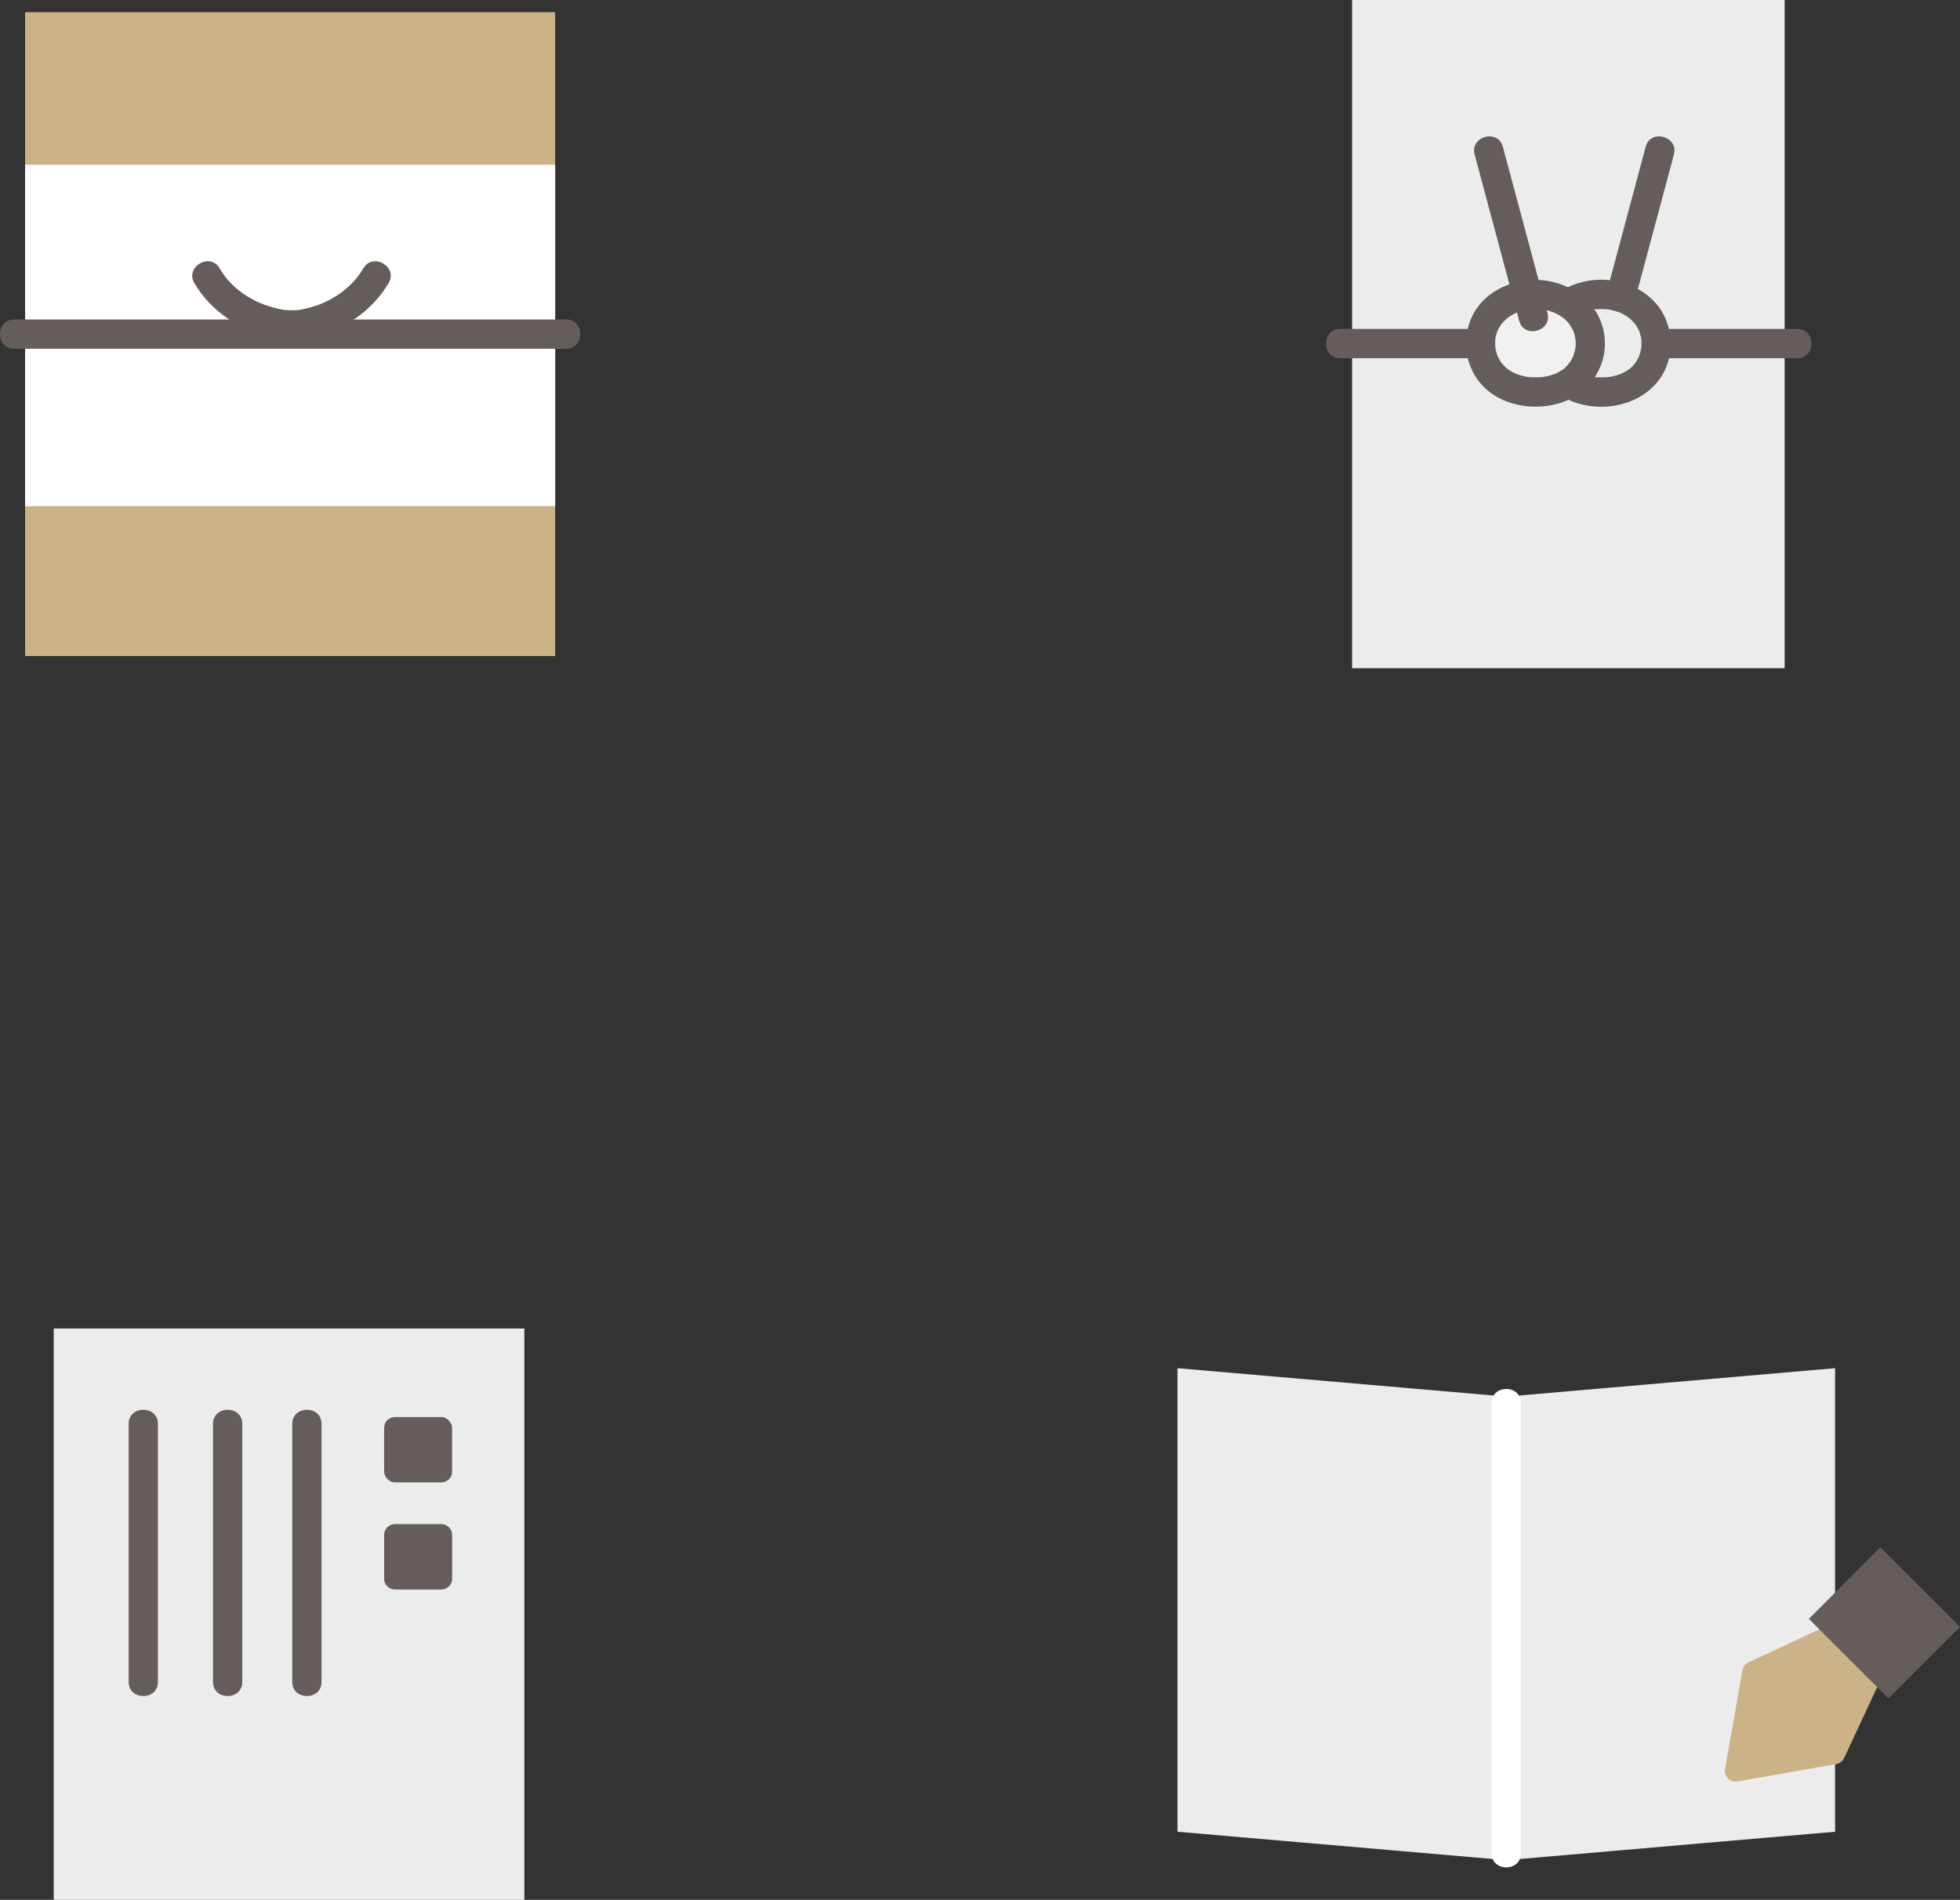 <?xml version="1.0" encoding="UTF-8"?><svg id="b" xmlns="http://www.w3.org/2000/svg" width="321.476" height="311.677" viewBox="0 0 321.476 311.677"><rect x="0" y="0" width="321.476" height="311.677" fill="#333333" stroke="none"/><defs><style>.d{fill:#fff;}.e{fill:#ccb287;}.f{fill:#ececec;}.g{fill:#645d5c;}.h{fill:#f1f1f1;}</style></defs><g id="c"><rect class="f" x="221.771" width="70.939" height="109.625"/><path class="g" d="M269.924,24.072c-2.081,7.795-4.172,15.587-6.26,23.38-.8,2.987,3.829,4.262,4.629,1.276,2.088-7.793,4.179-15.585,6.26-23.38.798-2.988-3.831-4.262-4.629-1.276h0Z"/><path class="g" d="M219.802,58.764c7.646,0,15.291,0,22.937,0,3.089,0,3.094-4.8,0-4.8-7.646,0-15.291,0-22.937,0-3.089,0-3.094,4.8,0,4.8h0Z"/><path class="g" d="M271.717,58.764h23.086c3.089,0,3.094-4.8,0-4.8h-23.086c-3.089,0-3.094,4.8,0,4.8h0Z"/><path class="g" d="M256.051,64.945c5.174,3.157,12.953,2.121,16.39-3.094,1.895-2.874,2.042-6.679.647-9.774-1.236-2.742-3.785-4.704-6.61-5.603-3.42-1.089-7.426-.644-10.467,1.276-1.095.691-1.531,2.138-.861,3.284.639,1.092,2.183,1.556,3.284.861,1.033-.652,1.543-.849,2.775-1.086.416-.08.234-.055.57-.075.281-.017.562-.031.844-.031.306,0,.611.013.916.038.127.01.256.02.382.037-.328-.044.108.029.227.053.513.104,1.008.254,1.501.428.403.142-.095-.075.276.125.265.143.532.279.788.439.187.118.371.241.548.374-.344-.257.172.165.264.252.156.147.303.302.449.458.034.036.317.371.168.184-.118-.148.156.228.182.267.168.255.315.519.457.79-.009-.017.164.368.091.189-.073-.181.072.219.066.199.206.689.269.88.291,1.43.025.651.002.962-.081,1.371-.06.294-.135.586-.228.872-.039.12-.081.24-.127.358-.152.381.248-.397-.117.225-.126.214-.247.429-.378.64-.005.007-.235.343-.089.142.15-.206-.11.133-.148.175-.138.155-.279.306-.428.45-.075.072-.156.139-.229.213-.443.451.203-.127-.088.086-.381.278-.787.502-1.201.725-.378.204.164-.03-.25.113-.293.101-.584.202-.884.282-.311.083-.625.148-.942.205-.003,0-.402.053-.174.028.194-.022-.27.018-.313.022-.675.049-1.351.041-2.025-.017-.521-.045-.269-.034-.158-.016-.172-.027-.343-.061-.513-.098-.332-.072-.66-.159-.983-.264-.118-.039-.235-.081-.352-.123-.383-.137.258.128-.104-.04-.326-.151-.637-.325-.943-.512-1.107-.675-2.638-.242-3.284.861-.667,1.14-.249,2.607.861,3.284h0Z"/><path class="h" d="M251.827,48.303c-5.319,0-8.999,3.541-8.999,7.682v.076c.04,4.594,3.786,7.751,9.001,7.751,3.31,0,5.922-1.19,7.455-3.16.998-1.269,1.544-2.861,1.544-4.667,0-1.655-.583-3.206-1.616-4.474-1.571-1.93-4.185-3.208-7.385-3.208Z"/><path class="g" d="M251.827,45.903c-4.247.051-8.597,2.116-10.435,6.123-1.734,3.781-1.035,8.391,1.909,11.383,3.091,3.141,8.085,3.958,12.23,2.815,4.716-1.301,8.037-5.63,7.674-10.593-.435-5.942-5.723-9.655-11.377-9.728-3.09-.04-3.091,4.76,0,4.8,1.565.02,2.908.351,4.203,1.193.459.298.835.608,1.335,1.229-.167-.208.119.17.121.173.133.204.26.41.376.624.206.381.318.687.44,1.185.341,1.387.061,2.935-.702,4.16-.183.295-.767.97-1.073,1.219-.294.239-1.276.785-1.53.872-.685.235-1.517.449-1.996.492s-.957.061-1.436.051c-.173-.004-.347-.011-.52-.022,0,0-.781-.082-.369-.024-.711-.101-1.413-.294-2.084-.549.385.146-.067-.03-.161-.079-.167-.086-.334-.169-.497-.263-.128-.074-.255-.151-.379-.231-.033-.022-.597-.438-.223-.138-.252-.202-.49-.424-.713-.658-.124-.129-.242-.263-.357-.399.067.079.23.355-.012-.025-.174-.273-.336-.546-.496-.828-.057-.101-.236-.538-.071-.118-.081-.205-.151-.414-.213-.624-.085-.288-.148-.581-.204-.875.084.444-.007-.047-.013-.166-.01-.198-.024-.395-.026-.594-.002-.25.013-.498.03-.747-.032.47-.004.001.025-.126.049-.214.095-.427.157-.638.051-.175.111-.346.172-.517-.14.39.051-.105.112-.223.168-.325.362-.635.572-.934-.228.325-.022.024.033-.037.15-.166.296-.334.455-.491.134-.133.274-.257.415-.383.085-.075.173-.148.262-.218-.151.12-.159.132-.023.034.362-.242.732-.446,1.115-.653.046-.025.414-.185.09-.052.227-.094.464-.174.699-.246,1.043-.323,1.472-.36,2.485-.372,3.087-.037,3.095-4.837,0-4.8Z"/><path class="g" d="M253.808,51.361c-2.437-9.096-4.875-18.192-7.312-27.288-.799-2.981-5.43-1.716-4.629,1.276,2.437,9.096,4.875,18.192,7.312,27.288.799,2.981,5.43,1.716,4.629-1.276h0Z"/><polyline class="e" points="4.117 20.004 4.117 107.625 91.057 107.625 91.057 2 4.117 2 4.117 20.004"/><path class="d" d="M4.117,83.034h86.94V27.031H4.117v56.004Z"/><path class="g" d="M2.318,57.212h90.538c3.089,0,3.094-4.8,0-4.8H2.318c-3.089,0-3.094,4.8,0,4.8h0Z"/><path class="g" d="M31.872,46.438c2.707,4.647,7.602,7.862,12.844,8.922,4.055.82,8.1-.101,11.733-2.011,3.016-1.586,5.558-3.979,7.294-6.911,1.578-2.664-2.57-5.081-4.145-2.423-1.52,2.566-3.806,4.436-6.515,5.652-.88.395-2.115.784-3.198,1.017-.286.062-.573.112-.862.162-.594.102.379-.025-.133.013-.384.028-.762.041-1.147.039-.367-.002-.725-.02-1.091-.049-.177-.02-.121-.011.168.027-.135-.02-.269-.041-.403-.064-.253-.049-.506-.095-.757-.151-1.06-.237-2.32-.643-3.168-1.025-2.692-1.211-4.98-3.055-6.475-5.62-1.554-2.668-5.704-.254-4.145,2.423h0Z"/><path class="f" d="M8.813,311.677c0-35.685,0-58.045,0-93.73,38.458,0,77.191,0,77.191,0v93.73H8.813Z"/><rect class="g" x="63.004" y="232.475" width="11.153" height="10.719" rx="1.762" ry="1.762"/><path class="g" d="M64.77,250.042h7.623c.974,0,1.765.791,1.765,1.765v7.191c0,.972-.79,1.762-1.762,1.762h-7.629c-.972,0-1.762-.79-1.762-1.762v-7.191c0-.974.791-1.765,1.765-1.765Z"/><path class="g" d="M47.938,233.594c0,14.111,0,28.222,0,42.333,0,3.089,4.8,3.094,4.8,0,0-14.111,0-28.222,0-42.333,0-3.089-4.8-3.094-4.8,0h0Z"/><path class="g" d="M34.938,233.594c0,14.111,0,28.222,0,42.333,0,3.089,4.8,3.094,4.8,0,0-14.111,0-28.222,0-42.333,0-3.089-4.8-3.094-4.8,0h0Z"/><path class="g" d="M21.104,233.594c0,14.111,0,28.222,0,42.333,0,3.089,4.8,3.094,4.8,0,0-14.111,0-28.222,0-42.333,0-3.089-4.8-3.094-4.8,0h0Z"/><path class="f" d="M193.862,224.52l-.733-.063c0,25.349,0,50.698,0,76.047,17.976,1.555,35.953,3.109,53.929,4.664,17.976-1.555,35.953-3.109,53.929-4.664,0-25.349,0-50.698,0-76.047-17.976,1.555-35.953,3.109-53.929,4.664-17.732-1.534-35.464-3.067-53.196-4.601Z"/><path class="e" d="M298.847,267.099l-12.057,5.622c-.525.245-.898.73-.998,1.301l-2.853,16.178c-.214,1.214.843,2.271,2.057,2.057l16.178-2.853c.57-.101,1.056-.473,1.301-.998l5.622-12.057"/><path class="g" d="M308.421,253.847c-6.438,6.438-5.294,5.294-11.732,11.732l13.056,13.056c6.438-6.438,5.294-5.294,11.732-11.732"/><path class="d" d="M244.658,230.18c0,19.598,0,39.196,0,58.794v15.063c0,3.089,4.8,3.094,4.8,0,0-19.598,0-39.196,0-58.794,0-5.021,0-10.042,0-15.063,0-3.089-4.8-3.094-4.8,0h0Z"/></g></svg>